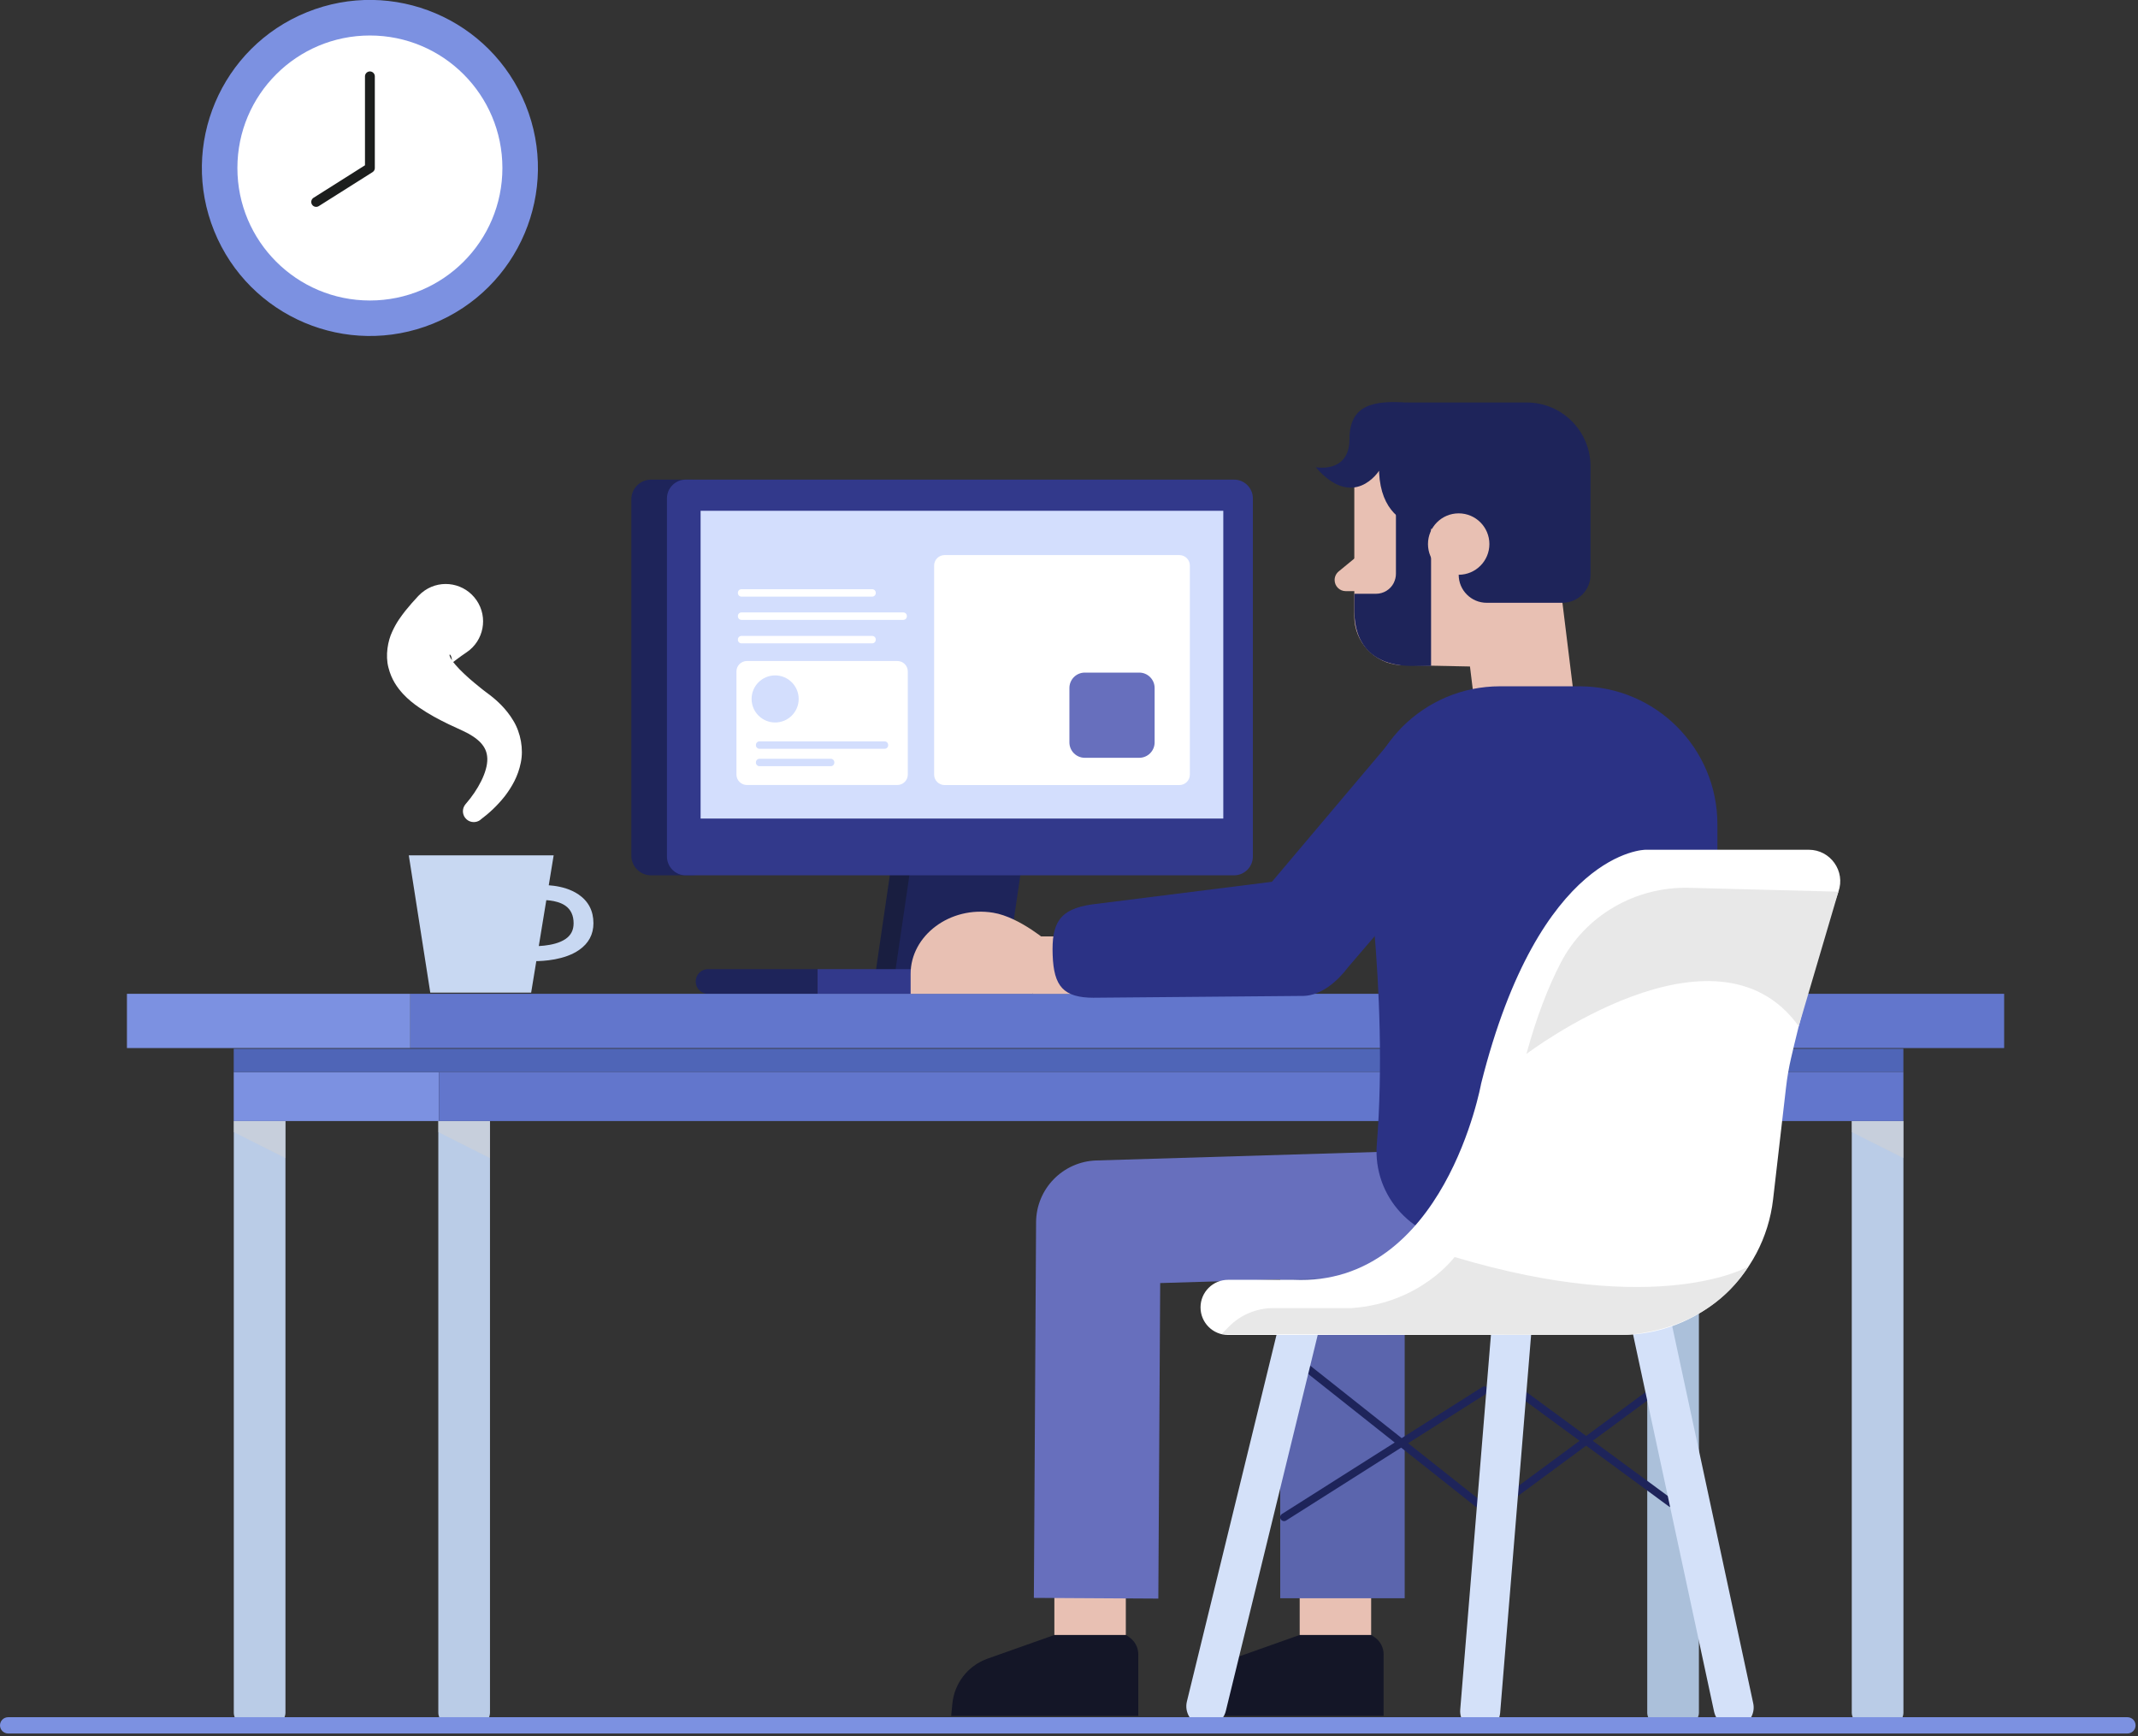 <svg width="415" height="337" viewBox="0 0 415 337" fill="none" xmlns="http://www.w3.org/2000/svg">
<rect x="0" y="0" width="415" height="337" fill="#333333" stroke="none"/>
<g clip-path="url(#clip0_3666_5794)">
<path d="M191.36 189.653H169.83L172.87 168.883H194.4L191.36 189.653Z" fill="#191E40"/>
<path d="M195.16 189.653H173.62L176.67 168.883H198.2L195.16 189.653Z" fill="#1E245A"/>
<path d="M134.33 93.102H126.37C124.26 93.102 122.55 94.812 122.55 96.922V166.092C122.55 168.201 124.26 169.912 126.37 169.912H134.33C136.44 169.912 138.15 168.201 138.15 166.092V96.922C138.15 94.812 136.44 93.102 134.33 93.102Z" fill="#1E245A"/>
<path d="M239.54 93.102H133.11C131.094 93.102 129.46 94.736 129.46 96.752V166.262C129.46 168.277 131.094 169.912 133.11 169.912H239.54C241.556 169.912 243.19 168.277 243.19 166.262V96.752C243.19 94.736 241.556 93.102 239.54 93.102Z" fill="#32398B"/>
<path d="M135.99 158.891H237.45V99.151L135.99 99.151V158.891Z" fill="#D3DEFD"/>
<path d="M158.68 188.121H230.28C231.61 188.121 232.68 189.191 232.68 190.521C232.68 191.851 231.61 192.921 230.28 192.921H158.68V188.121Z" fill="#32398B"/>
<path d="M137.44 188.121H158.68V192.921H137.44C136.11 192.921 135.04 191.851 135.04 190.521C135.04 189.191 136.11 188.121 137.44 188.121Z" fill="#1E245A"/>
<path d="M228.93 107.75H183.35C182.229 107.75 181.32 108.659 181.32 109.78V150.36C181.32 151.481 182.229 152.39 183.35 152.39H228.93C230.051 152.39 230.96 151.481 230.96 150.36V109.78C230.96 108.659 230.051 107.75 228.93 107.75Z" fill="white"/>
<path d="M174.18 128.309H144.98C143.859 128.309 142.95 129.217 142.95 130.339V150.349C142.95 151.47 143.859 152.379 144.98 152.379H174.18C175.301 152.379 176.21 151.47 176.21 150.349V130.339C176.21 129.217 175.301 128.309 174.18 128.309Z" fill="white"/>
<path d="M171.71 143.91H147.419C147.038 143.91 146.729 144.219 146.729 144.6V144.66C146.729 145.041 147.038 145.35 147.419 145.35H171.71C172.091 145.35 172.399 145.041 172.399 144.66V144.6C172.399 144.219 172.091 143.91 171.71 143.91Z" fill="#D3DEFD"/>
<path d="M161.259 147.289H147.419C147.038 147.289 146.729 147.598 146.729 147.979V148.039C146.729 148.42 147.038 148.729 147.419 148.729H161.259C161.641 148.729 161.949 148.42 161.949 148.039V147.979C161.949 147.598 161.641 147.289 161.259 147.289Z" fill="#D3DEFD"/>
<path d="M155.03 135.672C155.03 138.202 152.98 140.242 150.46 140.242C147.94 140.242 145.89 138.192 145.89 135.672C145.89 133.152 147.94 131.102 150.46 131.102C152.98 131.102 155.03 133.152 155.03 135.672Z" fill="#D3DEFD"/>
<path d="M221.13 130.559H210.57C208.918 130.559 207.58 131.897 207.58 133.549V144.109C207.58 145.76 208.918 147.099 210.57 147.099H221.13C222.781 147.099 224.12 145.76 224.12 144.109V133.549C224.12 131.897 222.781 130.559 221.13 130.559Z" fill="#676FBD"/>
<path d="M169.299 114.371H143.919C143.538 114.371 143.229 114.68 143.229 115.061V115.121C143.229 115.502 143.538 115.811 143.919 115.811H169.299C169.681 115.811 169.99 115.502 169.99 115.121V115.061C169.99 114.68 169.681 114.371 169.299 114.371Z" fill="white"/>
<path d="M169.299 123.441H143.919C143.538 123.441 143.229 123.75 143.229 124.131V124.191C143.229 124.572 143.538 124.881 143.919 124.881H169.299C169.681 124.881 169.99 124.572 169.99 124.191V124.131C169.99 123.75 169.681 123.441 169.299 123.441Z" fill="white"/>
<path d="M175.339 118.883H143.919C143.538 118.883 143.229 119.192 143.229 119.573V119.633C143.229 120.014 143.538 120.323 143.919 120.323H175.339C175.721 120.323 176.029 120.014 176.029 119.633V119.573C176.029 119.192 175.721 118.883 175.339 118.883Z" fill="white"/>
<path d="M103.77 186.572C105.54 186.572 109.63 186.342 112.42 184.392C114.26 183.112 115.19 181.372 115.19 179.212C115.19 176.832 114.23 174.962 112.33 173.652C109.27 171.532 104.94 171.812 104.75 171.822L105.09 174.722C105.09 174.722 107.96 174.562 109.75 175.812C110.8 176.552 111.34 177.692 111.34 179.212C111.34 180.542 110.84 181.532 109.8 182.252C107.49 183.862 103.25 183.652 103.21 183.652L102.89 186.552C102.94 186.552 103.25 186.572 103.75 186.572H103.77Z" fill="#C8D8F2"/>
<path d="M107.47 166.031H79.35L83.52 192.681H103.1L107.47 166.031Z" fill="#C8D8F2"/>
<path d="M93.23 159.141C95.06 157.771 96.56 156.341 97.98 154.561C99.34 152.781 100.57 150.671 101.09 148.041C101.64 145.421 101.09 142.291 99.65 139.911C98.23 137.521 96.32 135.791 94.4 134.401C94.14 134.211 93.95 134.061 93.77 133.921L93.22 133.481L92.14 132.601C91.43 132.011 90.74 131.411 90.11 130.811C88.86 129.641 87.68 128.321 87.33 127.461C87.16 127.061 87.3 126.861 87.54 127.311C87.63 127.521 87.71 127.871 87.72 128.121C87.72 128.381 87.72 128.551 87.77 128.581C87.83 128.661 88.2 128.321 88.7 127.951C89.21 127.561 89.87 127.091 90.6 126.601C93.91 124.351 94.77 119.841 92.51 116.531C90.25 113.221 85.75 112.361 82.44 114.621C81.99 114.931 81.58 115.281 81.22 115.661L81.07 115.821C80.32 116.631 79.54 117.491 78.7 118.541C77.87 119.611 76.96 120.781 76.13 122.621C75.3 124.351 74.76 127.191 75.4 129.591C76 131.991 77.18 133.531 78.21 134.671C79.26 135.801 80.29 136.601 81.29 137.291C82.29 137.981 83.27 138.581 84.23 139.111C85.2 139.651 86.15 140.131 87.1 140.591L89.86 141.871C91.29 142.521 92.5 143.321 93.31 144.181C94.1 145.051 94.55 145.971 94.59 147.261C94.66 149.861 92.73 153.371 90.49 155.951L90.37 156.091C89.61 156.971 89.7 158.301 90.58 159.061C91.34 159.721 92.45 159.741 93.23 159.161V159.141Z" fill="white"/>
<path d="M50.39 217.609H45.38V332.409C45.38 333.789 46.5 334.919 47.89 334.919H52.9C54.28 334.919 55.41 333.799 55.41 332.409V217.609H50.4H50.39Z" fill="#BACCE7"/>
<g style="mix-blend-mode:multiply" opacity="0.53">
<path d="M55.4 224.809L45.38 219.759V217.609H55.4V224.809Z" fill="#D1D1D1"/>
</g>
<path d="M85.08 217.609H95.11V332.409C95.11 333.789 93.99 334.919 92.6 334.919H87.59C86.21 334.919 85.08 333.799 85.08 332.409V217.609Z" fill="#BACCE7"/>
<g style="mix-blend-mode:multiply" opacity="0.53">
<path d="M95.1 224.809L85.08 219.759V217.609H95.1V224.809Z" fill="#D1D1D1"/>
</g>
<path d="M324.75 217.609H319.74V332.409C319.74 333.789 320.86 334.919 322.25 334.919H327.26C328.64 334.919 329.77 333.799 329.77 332.409V217.609H324.76H324.75Z" fill="#ABC0DA"/>
<path d="M329.77 224.809L319.74 219.759V217.609H329.77V224.809Z" fill="#7280A6"/>
<path d="M359.44 217.609H369.47V332.409C369.47 333.789 368.35 334.919 366.96 334.919H361.95C360.57 334.919 359.44 333.799 359.44 332.409V217.609Z" fill="#BACCE7"/>
<g style="mix-blend-mode:multiply" opacity="0.53">
<path d="M369.47 224.809L359.44 219.759V217.609H369.47V224.809Z" fill="#D1D1D1"/>
</g>
<path d="M79.65 203.441L389.02 203.441V192.911L79.65 192.911V203.441Z" fill="#6276CC"/>
<path d="M24.64 203.441H79.64V192.911H24.64V203.441Z" fill="#7C91E1"/>
<path d="M45.37 217.609H85.21V208.089H45.37V217.609Z" fill="#7C91E1"/>
<path d="M45.37 208.09L369.46 208.09V203.58L45.37 203.58V208.09Z" fill="#4F65B7"/>
<path d="M85.21 217.609L369.46 217.609V208.089L85.21 208.089V217.609Z" fill="#6276CC"/>
<path d="M252.28 321.059H266.15V303.389H252.28V321.059Z" fill="#E8C0B3"/>
<path d="M266.21 317.367L266.88 317.847C267.94 318.607 268.57 319.827 268.57 321.137V333.077H232.25L232.48 330.707C232.86 326.777 235.44 323.417 239.13 322.027L252.28 317.367H266.21Z" fill="#141627"/>
<path d="M272.66 239.488H248.5V310.238H272.66V239.488Z" fill="#5B65AD"/>
<path d="M215.35 181.77H200.45V192.92H220.74V181.91L215.35 181.77Z" fill="#E8C0B3"/>
<path d="M204.66 321.059H218.53V303.389H204.66V321.059Z" fill="#E8C0B3"/>
<path d="M218.59 317.371L219.26 317.851C220.32 318.611 220.95 319.831 220.95 321.141V333.081H184.63L184.86 330.711C185.24 326.781 187.82 323.421 191.51 322.031L204.66 317.371H218.59Z" fill="#141627"/>
<path d="M262.88 91.401V119.621C262.88 124.641 266.78 128.791 271.79 129.101L285.68 129.381V91.391H262.88V91.401Z" fill="#E8C0B3"/>
<path d="M264.47 107.119L259.85 110.919C259.35 111.329 259.06 111.939 259.06 112.589C259.06 113.789 260.03 114.749 261.22 114.749H266.69L264.46 107.109L264.47 107.119Z" fill="#E8C0B3"/>
<path d="M286.16 136.11H305.63L302.61 111.57H283.14L286.16 136.11Z" fill="#E8C0B3"/>
<path d="M270.54 113.13C270.81 112.59 270.96 111.99 270.96 111.38V99.66H277.78V129.26H274.02C266.27 129.26 262.89 124.82 262.89 118.67V115.26H267.09C268.55 115.26 269.89 114.44 270.55 113.13H270.54Z" fill="#1E245A"/>
<path d="M283.14 111.569C283.14 114.569 285.57 117.009 288.58 117.009H303.29C306.29 117.009 308.73 114.579 308.73 111.569V90.529C308.73 83.679 303.18 78.129 296.33 78.129H273.02L267.74 88.759C266.46 106.079 282.49 102.389 282.49 102.389L283.15 111.569H283.14Z" fill="#1E245A"/>
<path d="M267.67 91.399C267.67 91.399 262.75 99.189 255.38 90.689C255.38 90.689 261.94 91.969 261.94 85.239C261.94 78.509 266.7 77.719 273.01 78.139C277.84 78.459 278.63 86.189 278.63 86.189L267.67 91.399Z" fill="#1E245A"/>
<path d="M283.14 111.568C286.431 111.568 289.1 108.9 289.1 105.608C289.1 102.317 286.431 99.648 283.14 99.648C279.848 99.648 277.18 102.317 277.18 105.608C277.18 108.9 279.848 111.568 283.14 111.568Z" fill="#E8C0B3"/>
<path d="M224.84 310.32L225.2 249.06L277.66 247.47L276.93 223.32L212.82 225.26C206.32 225.46 201.14 230.76 201.11 237.26L200.68 310.17L224.84 310.31V310.32Z" fill="#676FBD"/>
<path d="M284.75 240.999H333.36V160.009C333.36 145.209 321.37 133.219 306.57 133.219H291.18C276.38 133.219 264.39 145.209 264.39 160.009C264.39 160.009 269.62 192.569 267.25 222.099C266.43 232.289 274.52 240.999 284.75 240.999Z" fill="#2B3285"/>
<path d="M212.38 193.668C212.52 193.668 212.65 193.668 212.79 193.668L253.09 193.318C256.49 193.198 259.65 190.468 261.68 187.738L289.27 155.568C292.94 150.598 291.89 143.598 286.92 139.928C281.96 136.248 274.95 137.308 271.28 142.278L246.89 171.168L211.97 175.558C205.56 176.468 204.1 179.238 204.33 185.408C204.55 191.438 206.38 193.678 212.37 193.678L212.38 193.668Z" fill="#2B3285"/>
<path d="M289.84 293.757C290 293.757 290.15 293.707 290.29 293.607L321.64 270.467C321.98 270.217 322.05 269.747 321.8 269.407C321.55 269.067 321.08 269.007 320.74 269.247L289.39 292.387C289.05 292.637 288.98 293.107 289.23 293.447C289.38 293.647 289.61 293.757 289.84 293.757Z" fill="#1E245A"/>
<path d="M324.389 292.567C324.619 292.567 324.849 292.457 324.999 292.257C325.249 291.917 325.169 291.447 324.839 291.197L293.239 267.977C292.909 267.737 292.429 267.797 292.179 268.137C291.929 268.477 292.009 268.947 292.339 269.197L323.939 292.417C324.069 292.517 324.229 292.567 324.389 292.567Z" fill="#1E245A"/>
<path d="M249.25 295.27C249.39 295.27 249.53 295.23 249.65 295.15L288.55 270.5C288.9 270.28 289.01 269.81 288.78 269.46C288.56 269.11 288.09 269.01 287.74 269.23L248.84 293.88C248.49 294.1 248.38 294.57 248.61 294.92C248.75 295.15 249 295.27 249.25 295.27Z" fill="#1E245A"/>
<path d="M286.82 292.568C287.04 292.568 287.26 292.468 287.41 292.278C287.67 291.948 287.61 291.478 287.29 291.218L254.18 264.978C253.86 264.718 253.38 264.768 253.12 265.098C252.86 265.428 252.92 265.898 253.24 266.158L286.35 292.398C286.49 292.508 286.65 292.558 286.82 292.558V292.568Z" fill="#1E245A"/>
<path d="M234.17 335.1C235.92 335.1 237.51 333.9 237.94 332.12L255.88 258.72C256.38 256.63 255.1 254.53 253.01 254.03C250.93 253.53 248.83 254.81 248.32 256.9L230.38 330.3C229.88 332.39 231.16 334.49 233.25 334.99C233.56 335.06 233.86 335.1 234.16 335.1H234.17Z" fill="#D4E1F9"/>
<path d="M287.93 336.001C289.66 335.721 291.04 334.291 291.19 332.471L297.36 257.161C297.53 255.021 295.93 253.151 293.79 252.981C291.65 252.811 289.78 254.411 289.61 256.551L283.44 331.861C283.27 334.001 284.87 335.871 287.01 336.041C287.32 336.061 287.63 336.051 287.93 336.001Z" fill="#D4E1F9"/>
<path d="M338.21 334.941C339.79 334.171 340.7 332.401 340.31 330.621L324.44 256.741C323.98 254.641 321.91 253.311 319.82 253.771C317.73 254.231 316.39 256.301 316.85 258.391L332.72 332.271C333.18 334.371 335.25 335.701 337.34 335.241C337.65 335.171 337.94 335.071 338.21 334.941Z" fill="#D4E1F9"/>
<path d="M356.85 173.089C358.26 169.119 355.31 164.949 351.1 164.949H319.4C319.4 164.949 298.88 164.949 287.5 210.329C287.5 210.329 280.43 249.749 251.1 248.429H238.38C235.43 248.429 233.03 250.819 233.03 253.779C233.03 256.729 235.42 259.129 238.38 259.129H314.63C329.73 259.129 342.44 247.809 344.17 232.799L346.68 211.079C346.9 209.149 347.23 207.239 347.67 205.339C349.05 199.379 352.44 185.549 356.85 173.089Z" fill="white"/>
<path d="M356.85 173.087L327.88 172.337C317.44 172.067 307.67 177.707 302.89 186.997C300.6 191.447 298.3 197.187 296.29 204.587C296.29 204.587 332.97 176.717 349.15 199.207L356.85 173.087Z" fill="#E8E8E8"/>
<path d="M339.39 245.84C339.39 245.84 322.15 255.93 282.34 244C282.34 244 275.79 252.97 262.35 253.92H247.11C243.88 253.93 240.79 255.23 238.53 257.53L237.12 258.97L314.62 259.12C314.62 259.12 330.76 259.45 339.39 245.84Z" fill="#E8E8E8"/>
<path d="M203.82 183.16C203.82 183.16 198.04 178.03 192.78 177.17C184.43 175.8 176.76 181.59 176.76 189.03V192.91H200.46L203.83 183.16H203.82Z" fill="#E8C0B3"/>
<path d="M1.58 336.492H412.95C413.82 336.492 414.53 335.782 414.53 334.912C414.53 334.042 413.82 333.332 412.95 333.332H1.58C0.71 333.332 0 334.042 0 334.912C0 335.782 0.71 336.492 1.58 336.492Z" fill="#7C91E1"/>
<path d="M84.037 62.83C100.731 56.072 108.785 37.06 102.027 20.366C95.269 3.672 76.257 -4.382 59.563 2.376C42.869 9.135 34.815 28.146 41.573 44.84C48.331 61.534 67.343 69.588 84.037 62.83Z" fill="#7C91E1"/>
<path d="M71.8 58.331C86.005 58.331 97.52 46.815 97.52 32.611C97.52 18.406 86.005 6.891 71.8 6.891C57.595 6.891 46.08 18.406 46.08 32.611C46.08 46.815 57.595 58.331 71.8 58.331Z" fill="white"/>
<path d="M71.8 14.82V32.61L61.37 39.2" stroke="#1C1E1D" stroke-width="1.91" stroke-linecap="round" stroke-linejoin="round"/>
</g>
<defs>
<clipPath id="clip0_3666_5794">
<rect width="414.53" height="336.49" fill="white"/>
</clipPath>
</defs>
</svg>
